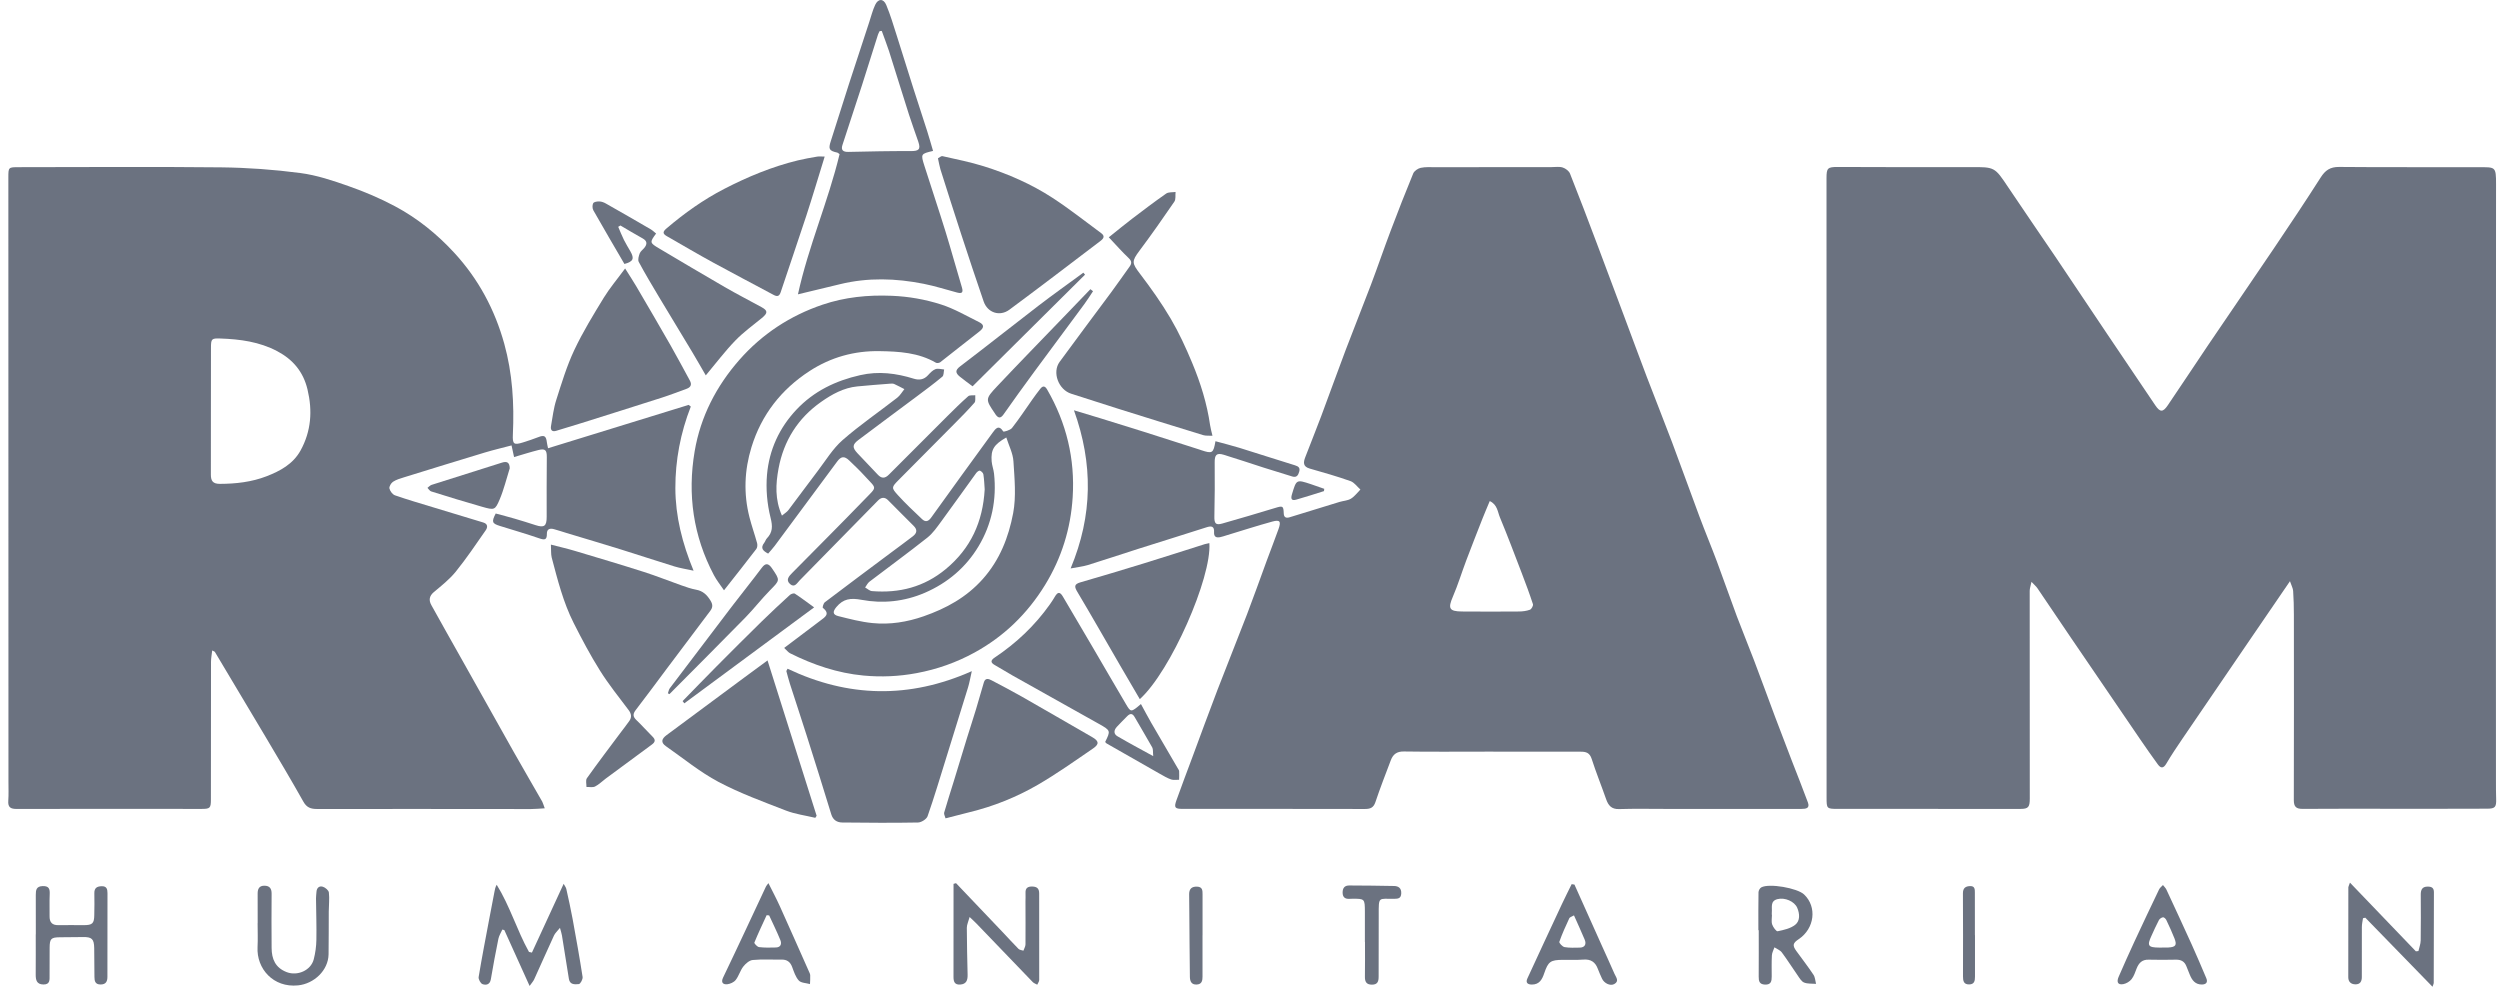 <svg width="152" height="60" viewBox="0 0 152 60" fill="none" xmlns="http://www.w3.org/2000/svg">
    <g clip-path="url(#clip0_1137_16387)">
        <path d="M139.23 35.337C138.349 36.624 137.558 37.781 136.767 38.939C135.41 40.926 134.052 42.913 132.699 44.903C132.358 45.404 132.018 45.91 131.71 46.433C131.536 46.728 131.376 46.72 131.198 46.477C130.838 45.985 130.49 45.485 130.145 44.982C128.727 42.908 127.313 40.831 125.898 38.754C125.221 37.758 124.552 36.757 123.873 35.761C123.795 35.647 123.685 35.559 123.514 35.375C123.463 35.622 123.406 35.775 123.406 35.925C123.404 40.135 123.406 44.343 123.411 48.553C123.411 49.066 123.325 49.182 122.846 49.182C119.136 49.182 115.426 49.182 111.715 49.18C111.067 49.18 111.056 49.157 111.056 48.499C111.056 35.943 111.054 23.386 111.052 10.83C111.052 10.212 111.121 10.15 111.741 10.152C114.422 10.16 117.106 10.17 119.788 10.16C121.283 10.154 121.272 10.147 122.092 11.376C123.041 12.798 124.017 14.202 124.974 15.62C126.018 17.168 127.052 18.723 128.094 20.274C129.074 21.733 130.056 23.191 131.042 24.644C131.332 25.07 131.503 25.078 131.798 24.646C132.63 23.427 133.436 22.192 134.262 20.971C135.59 19.008 136.934 17.058 138.258 15.094C139.219 13.67 140.172 12.24 141.096 10.793C141.376 10.353 141.675 10.145 142.221 10.15C145.046 10.178 147.872 10.154 150.697 10.166C151.721 10.17 151.762 10.108 151.76 11.208C151.742 23.307 151.752 35.408 151.754 47.507C151.754 47.864 151.754 48.221 151.766 48.576C151.781 49.066 151.708 49.166 151.225 49.168C149.342 49.176 147.459 49.174 145.574 49.174C143.72 49.174 141.864 49.165 140.01 49.18C139.601 49.184 139.462 49.049 139.464 48.638C139.475 44.885 139.472 41.133 139.468 37.38C139.468 36.896 139.456 36.409 139.423 35.927C139.412 35.765 139.319 35.605 139.23 35.337Z" fill="#6B7280"/>
        <path d="M33.12 49.145C32.785 49.164 32.534 49.19 32.283 49.19C27.946 49.188 23.607 49.18 19.269 49.186C18.893 49.186 18.646 49.099 18.445 48.74C17.697 47.409 16.913 46.095 16.134 44.781C15.115 43.062 14.089 41.349 13.062 39.633C13.051 39.614 13.014 39.606 12.902 39.548C12.873 39.803 12.829 40.027 12.829 40.251C12.823 43.033 12.825 45.815 12.823 48.599C12.823 49.136 12.775 49.184 12.237 49.182C8.497 49.18 4.76 49.172 1.021 49.184C0.635 49.186 0.475 49.081 0.504 48.682C0.531 48.298 0.514 47.912 0.514 47.526C0.51 35.283 0.508 23.039 0.508 10.795C0.508 10.166 0.508 10.164 1.154 10.164C5.25 10.162 9.346 10.131 13.441 10.175C15.048 10.193 16.661 10.31 18.254 10.519C19.258 10.65 20.247 10.982 21.21 11.322C22.169 11.659 23.114 12.06 24.012 12.539C25.372 13.264 26.562 14.223 27.616 15.366C29.092 16.967 30.085 18.827 30.66 20.903C31.158 22.699 31.27 24.549 31.183 26.409C31.154 27.007 31.237 27.075 31.802 26.898C32.113 26.799 32.424 26.699 32.727 26.579C33.089 26.436 33.203 26.5 33.25 26.894C33.261 26.988 33.286 27.083 33.321 27.253C36.192 26.367 39.032 25.493 41.872 24.617C41.914 24.652 41.957 24.684 42.001 24.719C41.374 26.321 41.058 27.986 41.062 29.682C41.067 31.383 41.478 33.025 42.169 34.698C41.716 34.6 41.347 34.544 40.996 34.436C39.912 34.104 38.835 33.743 37.751 33.407C36.653 33.066 35.551 32.74 34.452 32.408C34.193 32.331 33.938 32.242 33.678 32.172C33.433 32.107 33.244 32.157 33.25 32.466C33.255 32.838 33.099 32.838 32.79 32.732C31.997 32.458 31.191 32.226 30.39 31.976C29.914 31.827 29.877 31.731 30.139 31.221C30.516 31.323 30.907 31.422 31.295 31.536C31.718 31.659 32.138 31.79 32.557 31.927C33.095 32.103 33.24 31.987 33.238 31.422C33.232 30.21 33.238 28.999 33.246 27.787C33.248 27.364 33.147 27.26 32.738 27.362C32.258 27.482 31.783 27.634 31.255 27.789C31.212 27.596 31.17 27.397 31.102 27.081C30.554 27.226 30.01 27.353 29.478 27.513C27.836 28.009 26.198 28.514 24.56 29.022C24.33 29.093 24.091 29.163 23.894 29.292C23.776 29.371 23.651 29.583 23.678 29.701C23.715 29.861 23.867 30.064 24.015 30.116C24.766 30.378 25.532 30.6 26.292 30.831C27.323 31.146 28.355 31.46 29.387 31.769C29.68 31.858 29.647 32.076 29.532 32.24C28.941 33.089 28.364 33.947 27.716 34.75C27.336 35.221 26.846 35.607 26.379 35.998C26.093 36.239 26.063 36.496 26.225 36.789C26.848 37.916 27.485 39.039 28.116 40.162C29.15 42.003 30.178 43.847 31.216 45.684C31.793 46.706 32.387 47.721 32.97 48.742C33.02 48.842 33.047 48.952 33.12 49.145ZM12.823 24.962C12.823 26.259 12.827 27.557 12.821 28.854C12.819 29.234 12.939 29.419 13.365 29.419C14.342 29.417 15.302 29.307 16.209 28.956C17.035 28.636 17.818 28.215 18.274 27.39C18.922 26.211 19.007 24.976 18.696 23.677C18.44 22.603 17.812 21.86 16.859 21.354C15.775 20.779 14.598 20.623 13.398 20.581C12.858 20.561 12.827 20.602 12.827 21.16C12.823 22.423 12.825 23.693 12.823 24.962Z" fill="#6B7280"/>
        <path d="M65.094 34.561C66.446 31.32 66.462 28.19 65.296 24.945C65.916 25.132 66.413 25.279 66.911 25.433C67.793 25.705 68.673 25.977 69.553 26.255C70.675 26.61 71.796 26.971 72.917 27.33C72.958 27.343 72.998 27.359 73.039 27.372C73.712 27.596 73.774 27.561 73.9 26.826C74.389 26.961 74.88 27.081 75.36 27.229C76.485 27.577 77.604 27.945 78.731 28.289C78.953 28.356 79.057 28.447 78.993 28.674C78.935 28.883 78.841 29.055 78.574 28.972C77.992 28.792 77.409 28.615 76.828 28.43C76.018 28.171 75.211 27.895 74.397 27.648C73.967 27.517 73.847 27.662 73.853 28.113C73.865 29.207 73.857 30.301 73.834 31.395C73.824 31.825 73.913 31.945 74.312 31.831C75.391 31.524 76.468 31.208 77.542 30.88C77.992 30.743 78.036 30.754 78.052 31.219C78.061 31.478 78.217 31.507 78.399 31.453C79.416 31.146 80.43 30.828 81.445 30.517C81.675 30.448 81.939 30.44 82.136 30.32C82.358 30.185 82.524 29.954 82.713 29.765C82.514 29.589 82.342 29.334 82.109 29.251C81.295 28.964 80.463 28.725 79.632 28.489C79.209 28.37 79.242 28.105 79.36 27.799C79.68 26.965 80.016 26.135 80.33 25.3C80.832 23.961 81.312 22.614 81.818 21.277C82.317 19.956 82.85 18.644 83.35 17.322C83.764 16.226 84.143 15.115 84.557 14.019C84.997 12.855 85.449 11.696 85.923 10.548C85.987 10.392 86.209 10.241 86.381 10.204C86.668 10.143 86.977 10.166 87.276 10.166C89.63 10.162 91.984 10.162 94.337 10.16C94.565 10.16 94.806 10.118 95.015 10.185C95.188 10.241 95.395 10.396 95.458 10.558C96.024 11.979 96.564 13.411 97.104 14.843C97.66 16.315 98.208 17.791 98.76 19.263C99.217 20.484 99.666 21.707 100.129 22.925C100.633 24.248 101.162 25.562 101.661 26.888C102.225 28.383 102.759 29.89 103.319 31.387C103.666 32.315 104.048 33.23 104.395 34.158C104.806 35.256 105.186 36.363 105.597 37.461C105.935 38.36 106.305 39.249 106.645 40.147C107.077 41.283 107.492 42.427 107.918 43.566C108.25 44.451 108.59 45.335 108.929 46.216C109.259 47.073 109.603 47.924 109.919 48.785C110.05 49.139 109.817 49.182 109.531 49.182C106.792 49.178 104.052 49.18 101.312 49.182C100.357 49.182 99.4 49.161 98.445 49.192C97.976 49.207 97.785 48.972 97.65 48.584C97.365 47.768 97.039 46.965 96.774 46.141C96.656 45.773 96.439 45.701 96.105 45.703C94.206 45.707 92.31 45.701 90.411 45.699C88.727 45.697 87.042 45.717 85.36 45.69C84.924 45.682 84.698 45.863 84.561 46.224C84.241 47.071 83.911 47.914 83.624 48.771C83.508 49.116 83.309 49.186 82.985 49.186C79.288 49.178 75.594 49.18 71.897 49.18C71.432 49.18 71.368 49.101 71.53 48.649C71.839 47.785 72.165 46.928 72.485 46.068C72.996 44.694 73.496 43.317 74.021 41.949C74.609 40.413 75.231 38.887 75.819 37.351C76.234 36.267 76.62 35.171 77.021 34.081C77.257 33.442 77.504 32.809 77.733 32.169C77.901 31.7 77.822 31.584 77.359 31.711C76.417 31.97 75.487 32.271 74.553 32.554C74.432 32.591 74.308 32.634 74.185 32.659C73.942 32.709 73.799 32.636 73.815 32.354C73.836 31.989 73.654 31.964 73.352 32.061C71.962 32.508 70.566 32.938 69.174 33.38C68.162 33.703 67.154 34.042 66.138 34.356C65.829 34.449 65.505 34.482 65.094 34.561ZM90.577 30.465C90.411 30.866 90.264 31.202 90.131 31.541C89.801 32.383 89.47 33.222 89.151 34.067C88.873 34.804 88.644 35.56 88.333 36.282C88.026 36.992 88.109 37.173 88.889 37.179C90.043 37.187 91.198 37.189 92.352 37.179C92.578 37.177 92.813 37.148 93.022 37.071C93.116 37.036 93.232 36.822 93.203 36.733C92.993 36.089 92.755 35.452 92.512 34.818C92.082 33.697 91.659 32.572 91.198 31.464C91.055 31.127 91.046 30.683 90.577 30.465Z" fill="#6B7280"/>
        <path d="M47.678 39.394C48.457 38.806 49.169 38.267 49.881 37.731C50.163 37.519 50.492 37.326 50.029 36.957C49.997 36.93 50.066 36.681 50.149 36.618C51.484 35.605 52.827 34.605 54.17 33.602C54.612 33.272 55.059 32.948 55.497 32.61C55.739 32.425 55.802 32.219 55.549 31.972C55.023 31.457 54.511 30.924 53.987 30.405C53.79 30.21 53.581 30.231 53.387 30.428C51.797 32.049 50.209 33.668 48.619 35.288C48.459 35.452 48.312 35.751 48.038 35.512C47.749 35.258 47.977 35.026 48.168 34.831C49.63 33.347 51.108 31.877 52.555 30.378C53.361 29.543 53.317 29.759 52.567 28.931C52.271 28.605 51.951 28.302 51.633 27.997C51.338 27.715 51.137 27.739 50.9 28.061C49.632 29.77 48.366 31.482 47.099 33.191C46.981 33.349 46.844 33.494 46.703 33.66C46.396 33.496 46.207 33.33 46.47 32.996C46.529 32.919 46.555 32.809 46.62 32.74C46.981 32.363 46.983 32.007 46.85 31.476C46.639 30.635 46.559 29.724 46.634 28.86C46.765 27.359 47.379 26.012 48.426 24.904C49.483 23.785 50.803 23.147 52.3 22.809C53.421 22.554 54.49 22.693 55.559 23.025C55.877 23.124 56.173 23.087 56.418 22.819C56.551 22.674 56.699 22.512 56.875 22.444C57.027 22.387 57.226 22.452 57.404 22.464C57.371 22.612 57.388 22.823 57.295 22.9C56.794 23.319 56.269 23.708 55.746 24.098C54.563 24.982 53.375 25.858 52.196 26.747C51.82 27.031 51.81 27.208 52.129 27.552C52.534 27.989 52.956 28.412 53.361 28.85C53.597 29.105 53.803 29.101 54.046 28.856C55.227 27.667 56.414 26.483 57.6 25.3C58.013 24.889 58.428 24.478 58.866 24.092C58.959 24.011 59.152 24.048 59.298 24.03C59.285 24.185 59.329 24.389 59.248 24.484C58.856 24.933 58.434 25.358 58.013 25.782C56.886 26.922 55.75 28.053 54.625 29.195C54.203 29.626 54.189 29.658 54.583 30.095C55.048 30.608 55.555 31.084 56.059 31.561C56.261 31.754 56.437 31.719 56.616 31.468C57.855 29.739 59.105 28.02 60.357 26.301C60.531 26.062 60.72 25.8 61 26.234C61.023 26.268 61.422 26.159 61.529 26.023C61.967 25.464 62.356 24.87 62.767 24.289C62.923 24.069 63.082 23.851 63.25 23.639C63.408 23.438 63.539 23.461 63.668 23.687C64.839 25.713 65.366 27.901 65.219 30.226C65.1 32.132 64.55 33.917 63.539 35.566C62.462 37.32 61.037 38.696 59.25 39.676C58.156 40.276 56.979 40.694 55.731 40.926C54.65 41.129 53.576 41.173 52.499 41.073C50.928 40.926 49.449 40.424 48.04 39.72C47.928 39.666 47.842 39.545 47.678 39.394ZM61.183 26.598C60.425 27.031 60.24 27.335 60.292 28.045C60.311 28.296 60.41 28.541 60.437 28.794C60.608 30.37 60.3 31.877 59.495 33.216C58.733 34.488 57.62 35.441 56.23 36.041C54.986 36.577 53.676 36.712 52.379 36.469C51.712 36.344 51.27 36.406 50.851 36.909C50.62 37.189 50.622 37.372 50.967 37.459C51.654 37.631 52.347 37.814 53.049 37.883C54.106 37.989 55.146 37.822 56.155 37.471C57.529 36.992 58.756 36.322 59.75 35.209C60.786 34.048 61.324 32.66 61.6 31.202C61.791 30.185 61.683 29.099 61.617 28.049C61.588 27.565 61.34 27.094 61.183 26.598ZM47.542 31.349C47.708 31.21 47.847 31.131 47.934 31.015C48.534 30.226 49.117 29.423 49.719 28.634C50.207 27.993 50.635 27.278 51.23 26.757C52.283 25.836 53.446 25.043 54.552 24.181C54.726 24.046 54.843 23.835 54.986 23.658C54.78 23.554 54.577 23.44 54.367 23.347C54.293 23.315 54.197 23.32 54.112 23.328C53.448 23.38 52.786 23.428 52.125 23.494C51.295 23.575 50.577 23.976 49.923 24.436C48.515 25.423 47.647 26.799 47.334 28.493C47.164 29.419 47.105 30.355 47.542 31.349ZM59.869 29.753C59.848 29.465 59.838 29.151 59.79 28.844C59.777 28.756 59.669 28.649 59.578 28.615C59.53 28.595 59.406 28.688 59.354 28.759C58.644 29.736 57.95 30.721 57.236 31.692C56.977 32.043 56.721 32.421 56.383 32.688C55.227 33.604 54.033 34.474 52.86 35.369C52.75 35.454 52.684 35.601 52.599 35.719C52.738 35.794 52.871 35.927 53.014 35.939C54.681 36.075 56.188 35.69 57.504 34.6C59.024 33.342 59.759 31.723 59.869 29.753Z" fill="#6B7280"/>
        <path d="M44.019 35.89C43.795 35.559 43.568 35.279 43.404 34.966C42.148 32.591 41.789 30.062 42.236 27.434C42.595 25.329 43.552 23.477 44.953 21.881C46.329 20.314 48.038 19.192 50.012 18.524C51.366 18.065 52.777 17.924 54.216 17.984C55.252 18.026 56.259 18.204 57.228 18.516C58.028 18.773 58.773 19.213 59.533 19.587C59.871 19.753 59.819 19.944 59.541 20.158C58.744 20.774 57.961 21.406 57.166 22.024C57.106 22.07 56.967 22.089 56.906 22.055C55.84 21.435 54.66 21.368 53.477 21.349C51.945 21.323 50.519 21.719 49.23 22.554C47.502 23.675 46.296 25.215 45.69 27.187C45.26 28.584 45.202 30.012 45.565 31.439C45.7 31.972 45.887 32.493 46.032 33.023C46.06 33.131 46.049 33.293 45.985 33.376C45.368 34.183 44.735 34.98 44.019 35.89Z" fill="#6B7280"/>
        <path d="M56.73 9.176C55.983 9.354 55.974 9.356 56.205 10.085C56.628 11.422 57.077 12.749 57.49 14.088C57.837 15.213 58.146 16.352 58.486 17.48C58.59 17.829 58.445 17.855 58.171 17.781C57.502 17.602 56.838 17.39 56.159 17.255C54.467 16.919 52.769 16.865 51.077 17.278C50.257 17.476 49.437 17.673 48.515 17.895C49.148 14.989 50.351 12.259 51.046 9.373C50.988 9.334 50.948 9.286 50.897 9.276C50.407 9.166 50.355 9.06 50.514 8.576C50.884 7.43 51.239 6.278 51.609 5.132C52.018 3.866 52.435 2.605 52.85 1.343C52.966 0.994 53.054 0.631 53.209 0.299C53.39 -0.093 53.716 -0.1 53.884 0.301C54.133 0.897 54.318 1.522 54.515 2.14C54.86 3.22 55.192 4.304 55.536 5.385C55.812 6.249 56.099 7.11 56.373 7.974C56.5 8.37 56.61 8.773 56.73 9.176ZM53.612 1.881C53.57 1.885 53.525 1.887 53.483 1.891C53.448 1.962 53.404 2.032 53.381 2.107C53.056 3.131 52.738 4.16 52.408 5.184C52.017 6.398 51.611 7.606 51.22 8.817C51.119 9.126 51.258 9.244 51.586 9.236C52.85 9.207 54.114 9.18 55.377 9.186C55.866 9.188 55.989 9.082 55.835 8.624C55.65 8.076 55.447 7.534 55.271 6.984C54.858 5.692 54.461 4.393 54.05 3.1C53.915 2.691 53.757 2.288 53.612 1.881Z" fill="#6B7280"/>
        <path d="M47.884 40.658C51.567 42.408 55.279 42.497 59.086 40.806C58.989 41.233 58.941 41.522 58.856 41.798C58.413 43.247 57.961 44.694 57.51 46.141C57.147 47.305 56.8 48.474 56.398 49.624C56.337 49.803 56.02 50.004 55.819 50.008C54.282 50.037 52.742 50.025 51.204 50.008C50.894 50.004 50.647 49.859 50.541 49.51C50.053 47.909 49.551 46.313 49.045 44.717C48.712 43.666 48.362 42.62 48.025 41.569C47.944 41.316 47.88 41.055 47.809 40.799C47.834 40.751 47.859 40.704 47.884 40.658Z" fill="#6B7280"/>
        <path d="M67.415 14.428C67.913 14.03 68.357 13.662 68.814 13.313C69.503 12.788 70.193 12.265 70.903 11.769C71.046 11.669 71.281 11.7 71.474 11.671C71.453 11.87 71.499 12.115 71.401 12.259C70.712 13.266 70.012 14.266 69.281 15.242C68.796 15.89 68.818 15.993 69.304 16.635C69.972 17.513 70.616 18.418 71.175 19.367C71.681 20.226 72.1 21.142 72.484 22.062C72.993 23.28 73.386 24.538 73.574 25.852C73.601 26.045 73.659 26.232 73.718 26.494C73.502 26.481 73.317 26.506 73.155 26.456C71.42 25.925 69.69 25.387 67.959 24.843C67.014 24.546 66.072 24.239 65.129 23.938C64.359 23.695 63.958 22.643 64.424 22.003C65.461 20.581 66.52 19.178 67.566 17.764C67.946 17.251 68.308 16.724 68.681 16.207C68.818 16.016 68.814 15.875 68.625 15.694C68.223 15.313 67.859 14.899 67.415 14.428Z" fill="#6B7280"/>
        <path d="M33.495 33.112C34.037 33.253 34.502 33.359 34.959 33.496C36.36 33.915 37.761 34.331 39.152 34.775C39.918 35.02 40.666 35.321 41.426 35.589C41.721 35.694 42.019 35.798 42.324 35.854C42.742 35.929 42.991 36.174 43.203 36.523C43.344 36.759 43.342 36.93 43.184 37.141C42.295 38.318 41.409 39.498 40.523 40.679C39.902 41.507 39.292 42.344 38.658 43.162C38.471 43.405 38.471 43.567 38.692 43.78C39.032 44.102 39.339 44.457 39.672 44.785C39.865 44.974 39.846 45.113 39.636 45.267C38.696 45.954 37.761 46.649 36.825 47.341C36.609 47.501 36.414 47.702 36.178 47.82C36.036 47.891 35.833 47.841 35.656 47.847C35.661 47.667 35.596 47.438 35.683 47.316C36.34 46.392 37.027 45.487 37.706 44.578C37.892 44.33 38.087 44.086 38.264 43.832C38.422 43.606 38.389 43.398 38.22 43.172C37.625 42.381 37.002 41.607 36.479 40.772C35.893 39.84 35.376 38.86 34.878 37.876C34.243 36.618 33.902 35.252 33.543 33.897C33.491 33.681 33.514 33.446 33.495 33.112Z" fill="#6B7280"/>
        <path d="M57.027 9.626C57.112 9.583 57.222 9.475 57.303 9.494C58.146 9.685 58.999 9.853 59.823 10.112C61.293 10.573 62.706 11.192 63.996 12.031C65.017 12.695 65.974 13.455 66.954 14.177C67.184 14.347 67.112 14.495 66.91 14.648C65.945 15.375 64.988 16.11 64.025 16.84C63.142 17.507 62.258 18.175 61.367 18.833C60.79 19.257 60.047 19.024 59.806 18.329C59.339 16.977 58.891 15.614 58.445 14.254C58.015 12.936 57.596 11.617 57.178 10.295C57.122 10.108 57.091 9.909 57.027 9.626Z" fill="#6B7280"/>
        <path d="M46.666 40.154C47.679 43.359 48.665 46.481 49.651 49.6C49.624 49.641 49.597 49.681 49.57 49.724C48.974 49.581 48.353 49.502 47.785 49.282C46.4 48.744 44.992 48.231 43.681 47.538C42.553 46.938 41.544 46.106 40.488 45.369C40.16 45.14 40.226 44.92 40.525 44.698C42.096 43.54 43.66 42.375 45.227 41.213C45.692 40.87 46.155 40.53 46.666 40.154Z" fill="#6B7280"/>
        <path d="M38.007 16.323C38.278 16.755 38.492 17.079 38.688 17.413C39.391 18.611 40.091 19.809 40.78 21.015C41.179 21.715 41.556 22.429 41.943 23.137C42.075 23.378 42.003 23.544 41.75 23.637C41.257 23.816 40.767 24.007 40.265 24.169C38.631 24.694 36.991 25.207 35.355 25.723C34.841 25.885 34.328 26.043 33.811 26.195C33.553 26.272 33.46 26.134 33.502 25.9C33.597 25.369 33.657 24.825 33.821 24.316C34.147 23.293 34.459 22.255 34.915 21.287C35.432 20.187 36.074 19.143 36.709 18.103C37.068 17.517 37.521 16.984 38.007 16.323Z" fill="#6B7280"/>
        <path d="M50.141 9.52C49.749 10.787 49.404 11.951 49.028 13.104C48.518 14.663 47.98 16.211 47.465 17.768C47.372 18.044 47.235 18.038 47.017 17.92C45.806 17.268 44.584 16.635 43.377 15.973C42.422 15.45 41.482 14.899 40.536 14.355C40.278 14.206 40.291 14.085 40.531 13.882C41.615 12.96 42.767 12.138 44.031 11.486C45.46 10.748 46.942 10.133 48.511 9.751C48.895 9.657 49.286 9.591 49.678 9.523C49.805 9.5 49.942 9.52 50.141 9.52Z" fill="#6B7280"/>
        <path d="M57.488 49.755C57.451 49.614 57.38 49.496 57.405 49.408C57.588 48.771 57.793 48.14 57.988 47.507C58.254 46.641 58.514 45.775 58.781 44.908C58.964 44.312 59.161 43.72 59.342 43.122C59.506 42.58 59.655 42.032 59.819 41.489C59.907 41.198 60.112 41.27 60.297 41.368C60.911 41.692 61.526 42.012 62.13 42.356C63.56 43.17 64.982 44 66.41 44.82C66.807 45.047 66.851 45.236 66.466 45.501C65.356 46.261 64.256 47.044 63.095 47.718C61.792 48.472 60.394 49.031 58.922 49.388C58.482 49.495 58.046 49.612 57.488 49.755Z" fill="#6B7280"/>
        <path d="M73.529 33.021C73.68 35.113 71.173 40.82 69.3 42.508C68.897 41.819 68.497 41.142 68.104 40.461C67.237 38.968 66.385 37.467 65.501 35.983C65.31 35.663 65.308 35.518 65.69 35.406C66.969 35.036 68.245 34.654 69.518 34.262C70.766 33.878 72.007 33.477 73.253 33.083C73.329 33.06 73.411 33.046 73.529 33.021Z" fill="#6B7280"/>
        <path d="M69.369 42.805C69.589 43.205 69.784 43.579 69.994 43.944C70.527 44.864 71.065 45.781 71.6 46.699C71.636 46.761 71.688 46.824 71.692 46.89C71.704 47.062 71.692 47.237 71.69 47.409C71.528 47.405 71.351 47.442 71.206 47.392C70.967 47.309 70.745 47.175 70.523 47.05C69.439 46.437 68.358 45.819 67.278 45.2C67.243 45.18 67.222 45.14 67.195 45.111C67.529 44.43 67.534 44.418 66.823 44.017C65.069 43.029 63.309 42.051 61.553 41.065C61.194 40.864 60.849 40.639 60.49 40.44C60.199 40.28 60.236 40.141 60.483 39.975C61.795 39.099 62.923 38.032 63.836 36.741C63.942 36.591 64.044 36.434 64.137 36.276C64.312 35.975 64.448 35.973 64.627 36.278C65.239 37.314 65.85 38.352 66.458 39.39C67.125 40.529 67.785 41.673 68.457 42.809C68.758 43.321 68.765 43.317 69.369 42.805ZM70.116 45.973C70.091 45.719 70.118 45.557 70.056 45.443C69.713 44.824 69.34 44.221 68.991 43.604C68.847 43.349 68.702 43.373 68.526 43.552C68.318 43.764 68.106 43.973 67.905 44.191C67.722 44.391 67.691 44.621 67.945 44.767C68.617 45.161 69.302 45.526 70.116 45.973Z" fill="#6B7280"/>
        <path d="M42.912 22.823C42.642 22.358 42.379 21.893 42.105 21.435C41.42 20.295 40.728 19.161 40.045 18.02C39.632 17.328 39.217 16.635 38.837 15.925C38.768 15.796 38.835 15.568 38.895 15.406C38.941 15.281 39.076 15.19 39.167 15.08C39.358 14.848 39.362 14.655 39.069 14.493C38.615 14.243 38.171 13.973 37.722 13.71C37.678 13.737 37.631 13.764 37.587 13.791C37.701 14.056 37.807 14.326 37.934 14.584C38.054 14.825 38.197 15.053 38.33 15.286C38.581 15.726 38.501 15.904 37.965 16.049C37.334 14.966 36.696 13.882 36.076 12.788C36.011 12.672 36.007 12.466 36.068 12.354C36.115 12.271 36.315 12.242 36.445 12.248C36.582 12.253 36.726 12.309 36.846 12.379C37.757 12.894 38.663 13.417 39.568 13.944C39.686 14.013 39.784 14.115 39.891 14.2C39.493 14.733 39.499 14.765 40.072 15.103C41.399 15.888 42.723 16.68 44.06 17.451C44.795 17.876 45.551 18.264 46.296 18.671C46.694 18.887 46.69 19.035 46.315 19.34C45.767 19.788 45.187 20.206 44.699 20.714C44.083 21.351 43.547 22.064 42.912 22.823Z" fill="#6B7280"/>
        <path d="M32.341 57.918C32.975 56.542 33.608 55.169 34.27 53.735C34.34 53.867 34.411 53.951 34.432 54.048C34.567 54.657 34.704 55.265 34.816 55.879C35.03 57.05 35.241 58.223 35.422 59.398C35.443 59.537 35.289 59.824 35.194 59.832C34.967 59.853 34.65 59.888 34.59 59.523C34.448 58.64 34.309 57.756 34.166 56.874C34.149 56.766 34.112 56.662 34.046 56.413C33.875 56.627 33.745 56.739 33.682 56.88C33.273 57.766 32.881 58.661 32.476 59.548C32.424 59.662 32.333 59.757 32.2 59.946C31.669 58.773 31.168 57.662 30.664 56.55C30.624 56.539 30.583 56.527 30.543 56.516C30.462 56.703 30.344 56.88 30.303 57.075C30.135 57.895 29.983 58.721 29.842 59.547C29.786 59.871 29.549 59.911 29.339 59.836C29.219 59.794 29.08 59.537 29.101 59.404C29.296 58.227 29.524 57.056 29.744 55.885C29.848 55.327 29.958 54.769 30.064 54.214C30.089 54.081 30.11 53.946 30.199 53.793C31.004 55.088 31.428 56.558 32.161 57.876C32.221 57.889 32.281 57.905 32.341 57.918Z" fill="#6B7280"/>
        <path d="M58.127 53.697C59.061 54.679 59.997 55.659 60.93 56.641C61.262 56.99 61.584 57.349 61.924 57.691C61.992 57.76 62.123 57.768 62.223 57.802C62.267 57.673 62.349 57.546 62.35 57.416C62.358 56.546 62.35 55.676 62.349 54.806C62.349 54.634 62.362 54.463 62.352 54.293C62.335 53.986 62.497 53.892 62.773 53.901C63.047 53.911 63.182 54.021 63.182 54.32C63.178 56.074 63.188 57.827 63.184 59.581C63.184 59.678 63.107 59.772 63.064 59.869C62.972 59.817 62.86 59.782 62.79 59.709C61.644 58.524 60.504 57.332 59.362 56.145C59.256 56.035 59.142 55.935 58.953 55.755C58.881 56.023 58.783 56.216 58.783 56.409C58.785 57.362 58.81 58.318 58.831 59.271C58.837 59.591 58.758 59.838 58.378 59.861C58.042 59.882 57.973 59.684 57.973 59.402C57.977 57.82 57.975 56.236 57.975 54.654C57.975 54.349 57.975 54.044 57.975 53.739C58.025 53.724 58.077 53.71 58.127 53.697Z" fill="#6B7280"/>
        <path d="M142.877 53.664C144.255 55.099 145.571 56.471 146.886 57.841C146.939 57.835 146.989 57.83 147.041 57.824C147.089 57.609 147.174 57.395 147.178 57.179C147.193 56.253 147.187 55.327 147.182 54.401C147.18 54.098 147.267 53.903 147.612 53.905C147.853 53.907 147.984 53.988 147.982 54.252C147.975 56.091 147.975 57.93 147.971 59.769C147.971 59.807 147.946 59.848 147.896 59.994C146.508 58.568 145.16 57.181 143.811 55.796C143.765 55.806 143.716 55.817 143.67 55.827C143.645 56.006 143.601 56.186 143.601 56.367C143.595 57.38 143.597 58.391 143.599 59.404C143.599 59.676 143.493 59.853 143.205 59.848C142.939 59.842 142.777 59.697 142.775 59.419C142.773 57.594 142.775 55.771 142.779 53.946C142.779 53.911 142.804 53.87 142.877 53.664Z" fill="#6B7280"/>
        <path d="M106.909 56.554C106.909 55.786 106.904 55.016 106.917 54.248C106.919 54.146 107 53.998 107.089 53.951C107.565 53.693 109.275 53.992 109.688 54.383C110.487 55.14 110.33 56.454 109.358 57.104C109.009 57.337 108.966 57.474 109.215 57.818C109.566 58.3 109.931 58.773 110.261 59.269C110.361 59.419 110.367 59.633 110.415 59.819C110.172 59.797 109.908 59.826 109.69 59.739C109.526 59.674 109.41 59.467 109.298 59.305C108.972 58.84 108.673 58.36 108.333 57.905C108.231 57.768 108.036 57.698 107.886 57.598C107.832 57.76 107.739 57.92 107.731 58.084C107.708 58.51 107.72 58.939 107.72 59.367C107.72 59.649 107.689 59.878 107.309 59.863C106.967 59.847 106.927 59.651 106.929 59.377C106.936 58.437 106.931 57.498 106.931 56.558C106.923 56.554 106.917 56.554 106.909 56.554ZM107.724 55.614C107.727 55.614 107.731 55.614 107.735 55.614C107.735 55.813 107.689 56.029 107.749 56.209C107.803 56.373 107.998 56.637 108.081 56.62C108.451 56.542 108.862 56.454 109.148 56.228C109.454 55.987 109.427 55.556 109.271 55.194C109.103 54.804 108.52 54.549 108.063 54.669C107.612 54.787 107.758 55.18 107.726 55.485C107.72 55.529 107.724 55.572 107.724 55.614Z" fill="#6B7280"/>
        <path d="M2.178 56.807C2.178 56.008 2.18 55.209 2.176 54.41C2.175 54.115 2.205 53.884 2.601 53.874C2.995 53.864 3.035 54.065 3.022 54.378C3.002 54.819 3.02 55.261 3.014 55.703C3.008 56.074 3.168 56.257 3.552 56.249C4.065 56.239 4.579 56.249 5.09 56.249C5.617 56.249 5.725 56.149 5.732 55.638C5.74 55.196 5.748 54.754 5.736 54.312C5.728 53.99 5.894 53.889 6.184 53.882C6.489 53.874 6.535 54.065 6.535 54.3C6.535 55.996 6.535 57.694 6.531 59.39C6.531 59.662 6.446 59.859 6.112 59.857C5.786 59.855 5.744 59.645 5.742 59.4C5.734 58.815 5.738 58.231 5.728 57.646C5.719 57.088 5.584 56.963 5.042 56.973C4.571 56.98 4.1 56.98 3.631 56.986C3.105 56.992 3.022 57.075 3.018 57.617C3.014 58.173 3.018 58.728 3.014 59.286C3.012 59.554 3.062 59.863 2.638 59.857C2.223 59.849 2.169 59.581 2.171 59.245C2.178 58.433 2.173 57.621 2.173 56.807C2.176 56.807 2.178 56.807 2.178 56.807Z" fill="#6B7280"/>
        <path d="M46.72 53.695C46.973 54.202 47.209 54.644 47.415 55.099C48.009 56.415 48.592 57.735 49.178 59.054C49.213 59.132 49.258 59.215 49.261 59.296C49.269 59.473 49.254 59.653 49.248 59.832C49.016 59.766 48.709 59.768 48.569 59.618C48.368 59.4 48.27 59.078 48.16 58.786C48.044 58.478 47.843 58.337 47.517 58.343C46.933 58.352 46.344 58.312 45.765 58.368C45.561 58.387 45.333 58.588 45.192 58.767C45.003 59.01 44.922 59.336 44.733 59.579C44.625 59.72 44.401 59.822 44.22 59.842C43.956 59.869 43.822 59.734 43.963 59.438C44.411 58.508 44.849 57.573 45.289 56.639C45.717 55.728 46.14 54.818 46.568 53.907C46.587 53.861 46.626 53.822 46.72 53.695ZM46.765 55.657C46.715 55.653 46.663 55.647 46.612 55.643C46.358 56.197 46.095 56.745 45.866 57.308C45.846 57.358 46.041 57.571 46.151 57.584C46.489 57.625 46.832 57.617 47.174 57.607C47.477 57.598 47.538 57.382 47.446 57.158C47.237 56.647 46.994 56.155 46.765 55.657Z" fill="#6B7280"/>
        <path d="M95.727 53.783C96.277 55.011 96.829 56.237 97.379 57.465C97.641 58.047 97.907 58.626 98.162 59.211C98.251 59.413 98.471 59.653 98.145 59.832C97.9 59.965 97.529 59.782 97.4 59.496C97.313 59.301 97.222 59.108 97.149 58.908C96.995 58.491 96.719 58.306 96.262 58.343C95.851 58.375 95.434 58.354 95.021 58.358C94.265 58.364 94.133 58.462 93.888 59.176C93.765 59.539 93.603 59.863 93.136 59.861C92.858 59.859 92.752 59.732 92.866 59.487C93.557 57.984 94.257 56.484 94.957 54.985C95.15 54.572 95.357 54.165 95.557 53.756C95.615 53.766 95.671 53.774 95.727 53.783ZM95.698 55.655C95.552 55.74 95.444 55.765 95.415 55.827C95.197 56.299 94.978 56.774 94.807 57.262C94.784 57.33 94.996 57.561 95.123 57.584C95.426 57.638 95.745 57.619 96.055 57.615C96.35 57.609 96.47 57.414 96.348 57.127C96.148 56.65 95.932 56.182 95.698 55.655Z" fill="#6B7280"/>
        <path d="M133.882 59.859C133.469 59.863 133.276 59.597 133.139 59.261C133.07 59.091 132.998 58.921 132.933 58.75C132.821 58.458 132.609 58.343 132.302 58.348C131.746 58.356 131.191 58.366 130.637 58.348C130.241 58.337 130.041 58.547 129.908 58.881C129.819 59.105 129.746 59.348 129.601 59.531C129.487 59.676 129.284 59.799 129.103 59.834C128.731 59.905 128.692 59.672 128.812 59.394C129.122 58.68 129.439 57.968 129.767 57.262C130.261 56.197 130.764 55.136 131.272 54.077C131.322 53.974 131.428 53.899 131.507 53.81C131.578 53.903 131.669 53.984 131.717 54.086C132.236 55.202 132.755 56.319 133.263 57.441C133.566 58.113 133.853 58.79 134.141 59.469C134.243 59.712 134.15 59.851 133.882 59.859ZM131.447 57.613C131.447 57.611 131.447 57.611 131.447 57.609C131.575 57.609 131.704 57.615 131.831 57.608C132.281 57.584 132.369 57.467 132.209 57.058C132.061 56.678 131.887 56.305 131.712 55.937C131.677 55.861 131.571 55.761 131.511 55.771C131.418 55.784 131.304 55.863 131.26 55.946C131.096 56.257 130.953 56.581 130.807 56.901C130.531 57.498 130.604 57.608 131.276 57.613C131.333 57.613 131.391 57.613 131.447 57.613Z" fill="#6B7280"/>
        <path d="M15.667 56.13C15.667 55.532 15.671 54.931 15.665 54.333C15.663 54.052 15.754 53.851 16.07 53.851C16.388 53.851 16.518 54.017 16.514 54.337C16.504 55.435 16.506 56.533 16.514 57.631C16.518 58.306 16.736 58.84 17.436 59.107C18.084 59.354 18.902 59.006 19.076 58.325C19.174 57.943 19.23 57.54 19.236 57.145C19.252 56.303 19.221 55.462 19.213 54.623C19.211 54.495 19.234 54.368 19.24 54.239C19.252 53.986 19.406 53.845 19.628 53.913C19.778 53.959 19.983 54.131 19.996 54.266C20.039 54.644 19.991 55.032 19.989 55.416C19.983 56.286 19.992 57.156 19.977 58.024C19.958 59.005 19.091 59.813 18.121 59.911C16.616 60.064 15.59 58.896 15.659 57.583C15.684 57.098 15.663 56.612 15.663 56.128C15.667 56.13 15.667 56.13 15.667 56.13Z" fill="#6B7280"/>
        <path d="M41.503 42.626C42.188 41.925 42.867 41.221 43.556 40.527C44.473 39.604 45.393 38.684 46.323 37.773C46.879 37.229 47.45 36.699 48.023 36.174C48.094 36.108 48.266 36.054 48.326 36.093C48.688 36.328 49.034 36.593 49.499 36.928C46.811 38.916 44.208 40.839 41.606 42.763C41.573 42.718 41.538 42.672 41.503 42.626Z" fill="#6B7280"/>
        <path d="M66.456 17.706C66.281 17.968 66.115 18.237 65.927 18.491C64.911 19.869 63.886 21.241 62.871 22.618C62.242 23.473 61.621 24.335 61.01 25.204C60.822 25.468 60.68 25.414 60.523 25.19C60.516 25.178 60.51 25.165 60.502 25.154C59.912 24.287 59.892 24.268 60.612 23.5C61.947 22.082 63.309 20.689 64.66 19.284C65.206 18.717 65.75 18.15 66.296 17.583C66.35 17.623 66.404 17.666 66.456 17.706Z" fill="#6B7280"/>
        <path d="M65.97 16.699C63.695 18.958 61.419 21.219 59.132 23.488C58.827 23.257 58.586 23.087 58.358 22.9C58.104 22.691 58.048 22.523 58.376 22.275C59.969 21.065 61.536 19.817 63.124 18.599C64.025 17.908 64.953 17.25 65.868 16.579C65.902 16.62 65.937 16.66 65.97 16.699Z" fill="#6B7280"/>
        <path d="M40.608 42.153C40.647 42.049 40.662 41.929 40.726 41.844C41.97 40.195 43.219 38.549 44.473 36.905C45.082 36.106 45.715 35.325 46.317 34.521C46.541 34.221 46.713 34.247 46.911 34.517C46.929 34.54 46.942 34.565 46.96 34.588C47.436 35.29 47.421 35.275 46.819 35.887C46.294 36.421 45.833 37.019 45.31 37.554C43.784 39.112 42.239 40.654 40.701 42.203C40.67 42.188 40.639 42.171 40.608 42.153Z" fill="#6B7280"/>
        <path d="M30.992 28.472C30.793 29.103 30.639 29.753 30.382 30.361C30.102 31.023 30.056 31.023 29.313 30.812C28.275 30.519 27.247 30.199 26.217 29.878C26.128 29.851 26.064 29.736 25.989 29.662C26.074 29.599 26.149 29.508 26.244 29.479C27.662 29.026 29.084 28.582 30.504 28.132C30.809 28.034 30.982 28.094 30.992 28.472Z" fill="#6B7280"/>
        <path d="M82.985 57.27C82.985 56.656 82.987 56.043 82.985 55.431C82.981 54.642 82.978 54.64 82.21 54.644C82.152 54.644 82.096 54.646 82.038 54.65C81.772 54.665 81.633 54.54 81.631 54.275C81.629 54.007 81.739 53.836 82.032 53.837C82.941 53.845 83.85 53.845 84.757 53.868C85.015 53.874 85.21 53.986 85.196 54.318C85.183 54.632 85 54.644 84.768 54.648C83.799 54.663 83.825 54.468 83.826 55.642C83.829 56.882 83.817 58.123 83.821 59.363C83.823 59.658 83.769 59.869 83.41 59.867C83.062 59.865 82.981 59.674 82.987 59.369C82.999 58.671 82.991 57.972 82.991 57.274C82.989 57.27 82.987 57.27 82.985 57.27Z" fill="#6B7280"/>
        <path d="M73.113 56.855C73.113 57.694 73.115 58.534 73.113 59.373C73.113 59.614 73.08 59.842 72.765 59.859C72.435 59.879 72.349 59.657 72.345 59.392C72.327 58.084 72.322 56.776 72.31 55.468C72.306 55.099 72.298 54.729 72.3 54.36C72.302 54.052 72.449 53.897 72.777 53.907C73.118 53.919 73.115 54.146 73.115 54.38C73.117 55.206 73.115 56.029 73.115 56.855H73.113Z" fill="#6B7280"/>
        <path d="M120.079 56.857C120.079 57.698 120.077 58.539 120.079 59.379C120.079 59.628 120.047 59.847 119.728 59.853C119.385 59.859 119.35 59.63 119.35 59.363C119.352 57.681 119.358 56 119.346 54.318C119.344 53.994 119.501 53.884 119.782 53.874C120.087 53.864 120.07 54.094 120.072 54.291C120.076 55.146 120.074 56 120.074 56.855C120.077 56.857 120.077 56.857 120.079 56.857Z" fill="#6B7280"/>
        <path d="M80.498 29.859C79.937 30.033 79.377 30.22 78.812 30.378C78.536 30.455 78.463 30.347 78.55 30.056C78.824 29.147 78.812 29.143 79.709 29.439C79.979 29.527 80.246 29.626 80.514 29.72C80.51 29.767 80.504 29.813 80.498 29.859Z" fill="#6B7280"/>
    </g>
    <defs>
        <clipPath id="clip0_1137_16387">
            <rect width="151.266" height="60" fill="white" transform="translate(0.5)"/>
        </clipPath>
    </defs>
</svg>
